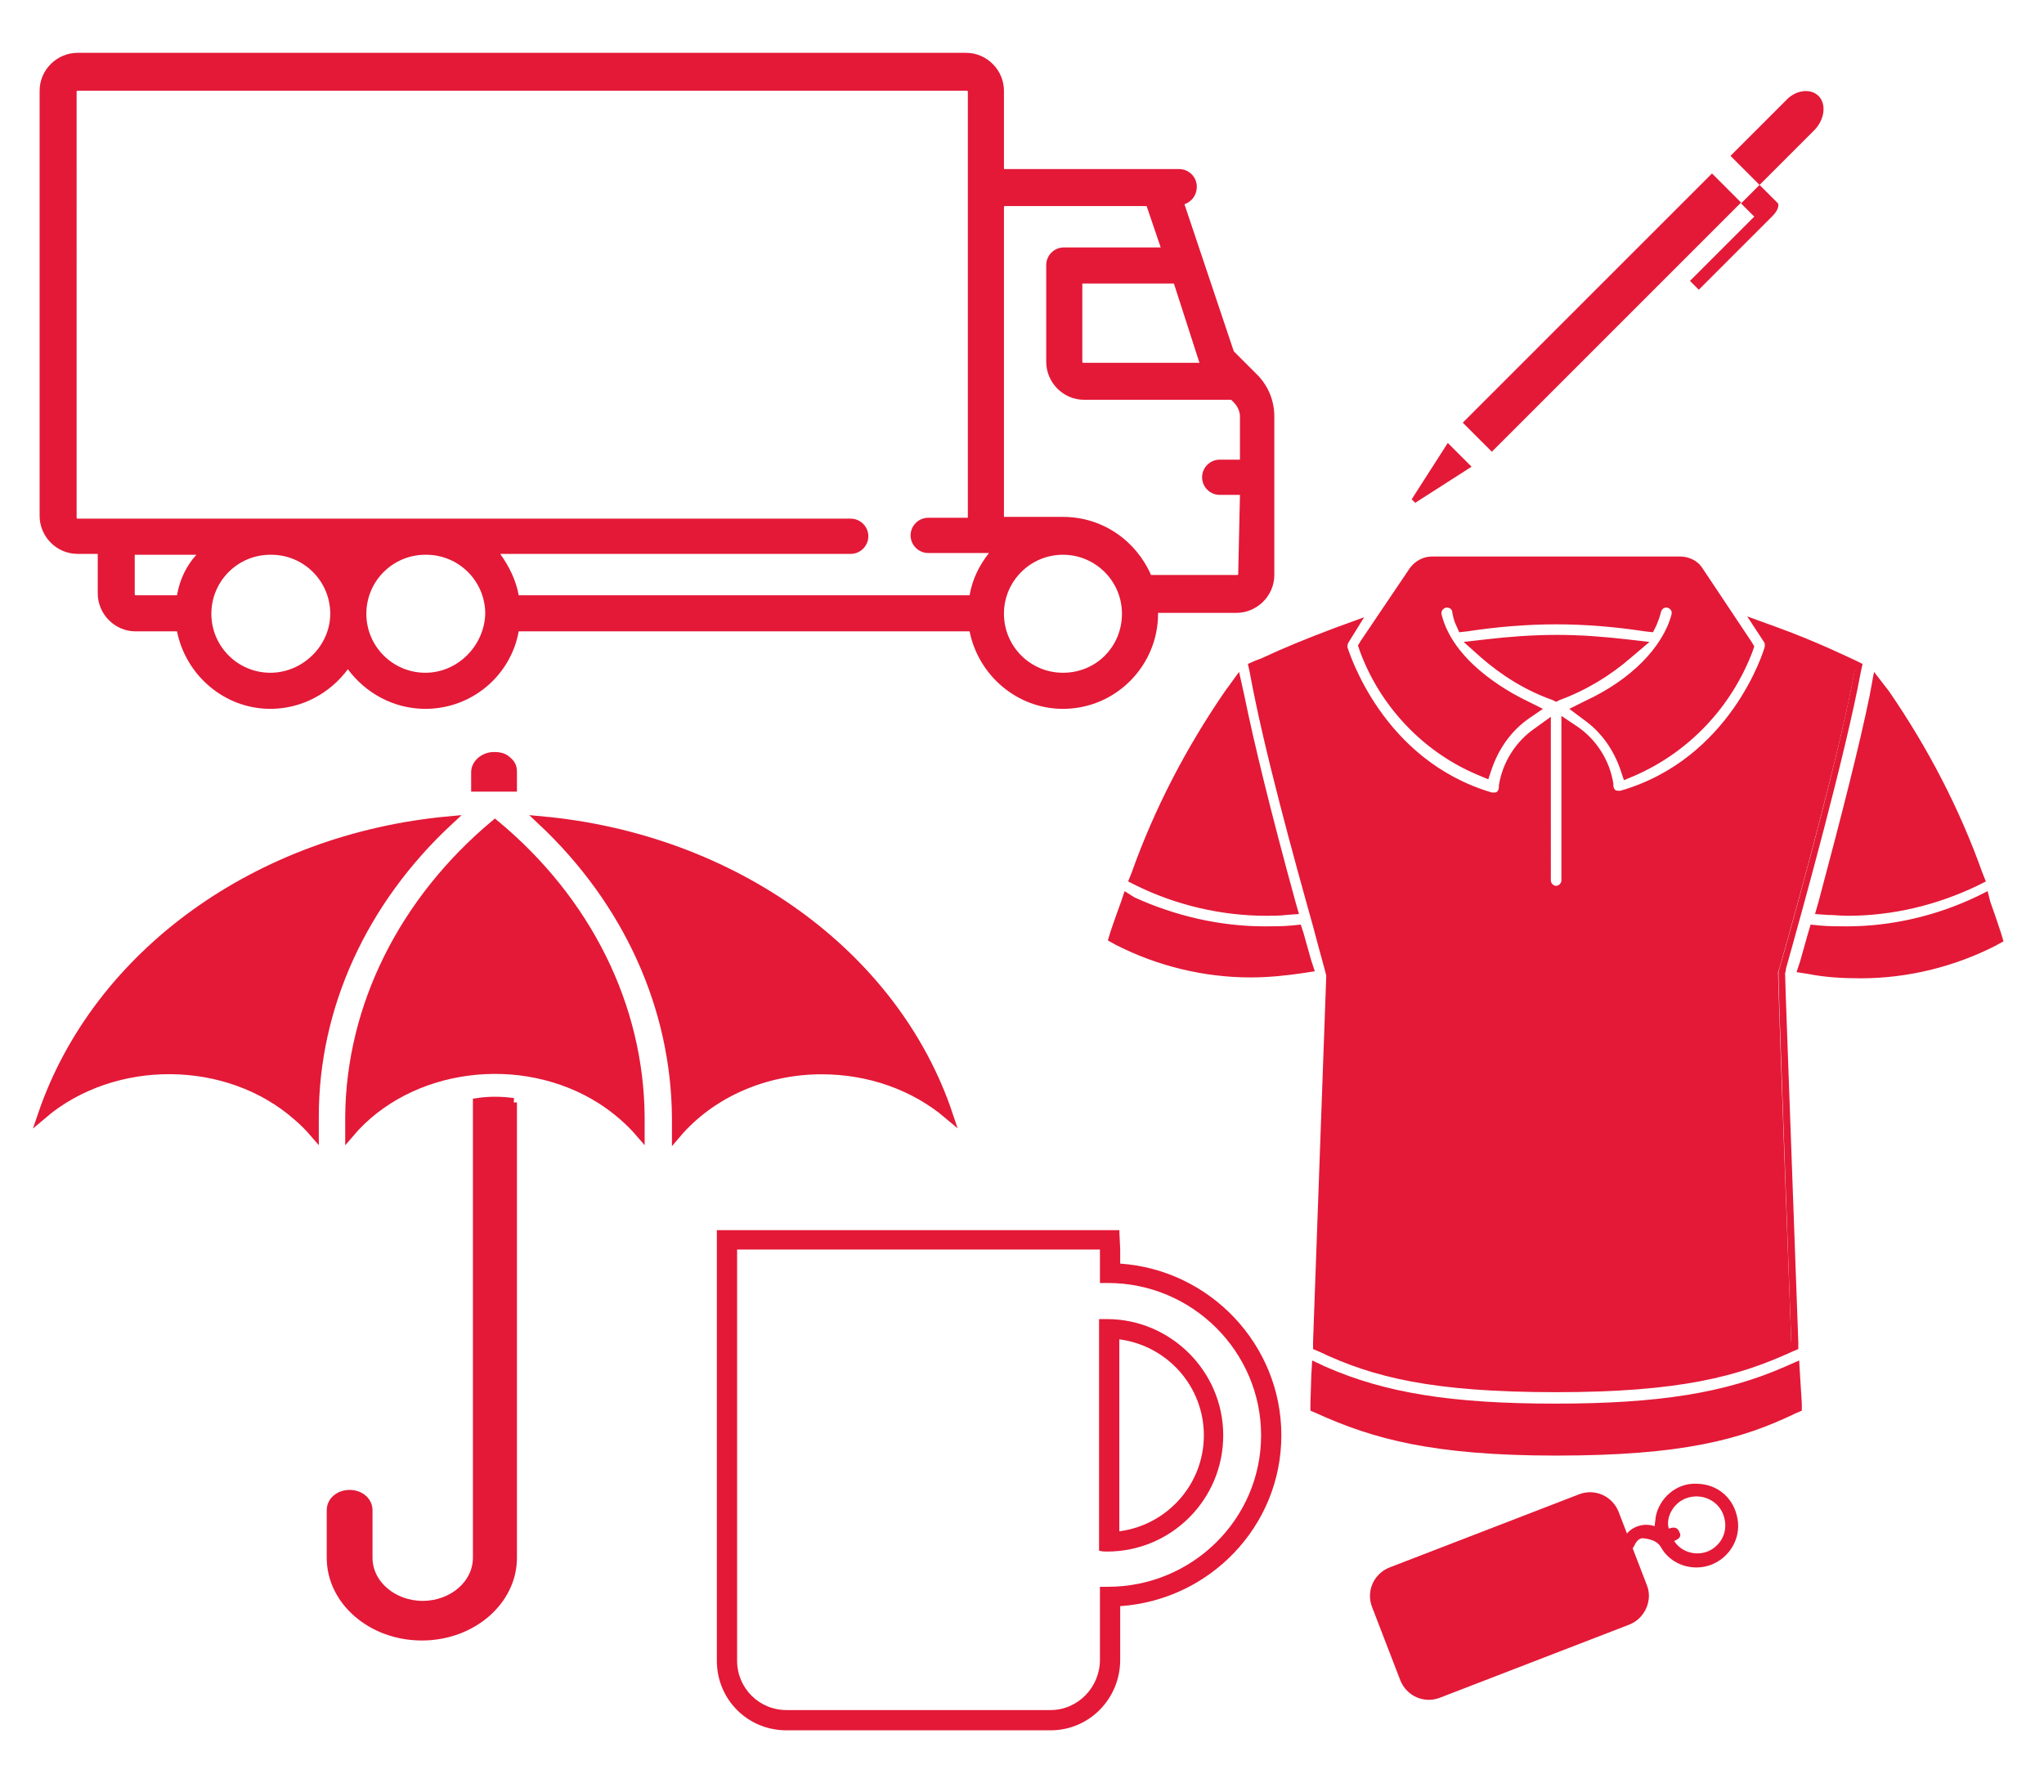 <?xml version="1.0" encoding="utf-8"?>
<!-- Generator: Adobe Illustrator 24.1.1, SVG Export Plug-In . SVG Version: 6.00 Build 0)  -->
<svg version="1.1" xmlns="http://www.w3.org/2000/svg" xmlns:xlink="http://www.w3.org/1999/xlink" x="0px" y="0px"
	 viewBox="0 0 232.1 203.5" style="enable-background:new 0 0 232.1 203.5;" xml:space="preserve">
<style type="text/css">
	.st0{display:none;}
	.st1{display:inline;fill:#1BC6E2;stroke:#E31937;stroke-miterlimit:10;}
	.st2{fill:#E31937;}
	.st3{fill:#E31937;stroke:#E31937;stroke-miterlimit:10;}
</style>
<g id="Layer_2" class="st0">
	<rect x="-139.1" y="-89.4" class="st1" width="629.2" height="404.7"/>
</g>
<g id="Layer_1">
	<g id="Shape_2_">
		<path class="st2" d="M176.7,164.7c-13.9,0-20.6-1.8-26.9-4.7l-0.4-0.2l0.2-4.4l0.8,0.3c6.9,3,14.6,4.2,26.3,4.2
			c11.8,0,19.4-1.2,26.3-4.2l0.8-0.3l0.2,4.4l-0.4,0.2C197.5,162.9,190.9,164.7,176.7,164.7z M176.7,157.6
			c-14.1,0-20.6-1.8-26.7-4.6l-0.4-0.2l1.5-42.1c0-0.3-0.7-2.8-1.5-5.6c-2.1-7.5-5.5-20.1-7.2-28.9l-0.1-0.5l1.4-0.6
			c1.9-0.8,4.8-2.1,8-3.3l1.6-0.6l-0.9,1.5c-0.2,0.3-0.2,0.6-0.1,1c0.1,0.5,4,13.1,16.8,16.8c0.1,0,0.2,0,0.3,0
			c0.3,0,0.5-0.1,0.7-0.2c0.3-0.2,0.5-0.6,0.5-1c0.4-2.5,1.8-4.8,3.8-6.2l0.9-0.6V100c0,0.7,0.5,1.2,1.2,1.2s1.2-0.5,1.2-1.2V82.5
			l0.9,0.6c2.1,1.4,3.5,3.6,3.8,6.1l0,0v0c0,0.4,0.2,0.8,0.5,1c0.2,0.2,0.5,0.3,0.7,0.3c0.1,0,0.2,0,0.3,0
			c12.9-3.7,16.7-16.3,16.8-16.9c0.1-0.3,0-0.7-0.1-0.9l-0.9-1.5l1.6,0.6c4.7,1.7,8.3,3.4,9,3.8l0.4,0.2l-0.1,0.4
			c-1.7,9.2-6.5,26.6-8.5,33.6l-0.2,0.6c0,0.7,0.2,7.3,1.5,42l0,0.4l-0.4,0.2C197.3,155.8,190.7,157.6,176.7,157.6z M211.5,110.5
			c-2,0-4-0.2-5.9-0.5l-0.6-0.1l1.2-4.3l0.5,0c1.1,0.1,2.1,0.1,3.2,0.1c5.2,0,10.4-1.2,15-3.4l0.6-0.3l0.2,0.6
			c0.4,1.1,0.8,2.3,1.2,3.5l0.2,0.5l-0.5,0.2C221.9,109.2,216.7,110.5,211.5,110.5z M142,110.5c-5.2,0-10.4-1.3-15.1-3.6l-0.5-0.2
			l0.2-0.5c0.4-1.2,0.8-2.3,1.2-3.5l0.2-0.6l0.6,0.3c4.7,2.2,9.9,3.4,15,3.4c1,0,2.1,0,3.2-0.1l0.5,0l1.2,4.3l-0.6,0.1
			C146,110.3,144,110.5,142,110.5z M209.7,103.4c-0.7,0-1.5,0-2.2-0.1l-0.7,0l0.2-0.7c2.8-10.2,4.7-18.1,5.9-23.5l0.3-1.3l0.8,1.1
			c4.4,6.3,8,13.2,10.6,20.5l0.2,0.5l-0.5,0.2C219.6,102.2,214.7,103.4,209.7,103.4z M143.8,103.4c-5,0-10-1.1-14.4-3.3l-0.5-0.2
			l0.2-0.5c2.6-7.3,6.1-14.1,10.6-20.5l0.8-1.1l0.3,1.3c1.1,5.4,3.1,13.3,5.9,23.5l0.2,0.7l-0.7,0
			C145.3,103.3,144.5,103.4,143.8,103.4z M168,87.5c-6-2.6-10.8-7.6-13-13.8l-0.1-0.3l5.8-8.6c0.4-0.7,1.2-1.1,2-1.1h28.2
			c0.8,0,1.5,0.4,2,1.1l5.7,8.6l-0.1,0.3c-2.3,6.2-7,11.2-13,13.8l-0.6,0.3l-0.2-0.6c-0.8-2.4-2.3-4.5-4.4-6l-0.8-0.6l0.9-0.4
			c5.3-2.5,9.1-6.3,10.1-10.2c0.1-0.3,0-0.6-0.1-0.9c-0.2-0.3-0.5-0.5-0.8-0.6c-0.1,0-0.2,0-0.3,0c-0.6,0-1.1,0.4-1.2,1
			c-0.1,0.5-0.3,1-0.5,1.4l-0.2,0.4l-0.4-0.1c-3.4-0.5-6.8-0.8-10.2-0.8c-3.4,0-6.8,0.3-10.2,0.8l-0.5,0.1l-0.2-0.4
			c-0.2-0.5-0.3-0.9-0.4-1.4c-0.1-0.5-0.6-0.9-1.2-0.9c-0.1,0-0.2,0-0.3,0c-0.3,0.1-0.6,0.3-0.8,0.6c-0.2,0.3-0.2,0.6-0.1,0.9
			c1.3,5.2,6.8,8.6,10,10.2l0.9,0.4l-0.8,0.6c-2.1,1.5-3.6,3.6-4.4,6l-0.2,0.6L168,87.5z M176.5,79.1c-2.9-1.1-5.6-2.7-8-4.8l-1-0.9
			l1.3-0.2c2.6-0.3,5.3-0.5,7.9-0.5c2.6,0,5.3,0.2,7.9,0.5l1.3,0.2l-1,0.9c-2.4,2.1-5.1,3.7-8,4.8l-0.2,0.1L176.5,79.1z"/>
		<path class="st2" d="M190.8,64.4c0.6,0,1.1,0.3,1.5,0.8l5.6,8.4c-2.2,6-6.8,10.9-12.7,13.4c-0.8-2.5-2.5-4.7-4.6-6.3
			c4.5-2.1,9.1-5.8,10.4-10.6c0.2-1-0.4-2-1.4-2.2c-0.1,0-0.3,0-0.4,0c-0.8,0-1.6,0.6-1.8,1.4c-0.1,0.4-0.3,0.9-0.5,1.3
			c-3.4-0.5-6.8-0.8-10.3-0.8s-6.9,0.3-10.3,0.8c-0.2-0.4-0.3-0.8-0.4-1.3c-0.2-0.8-1-1.4-1.8-1.4c-0.1,0-0.3,0-0.4,0
			c-1,0.2-1.6,1.2-1.4,2.2c1.2,4.8,5.9,8.4,10.3,10.6c-2.1,1.5-3.8,3.8-4.6,6.3c-5.9-2.5-10.5-7.4-12.7-13.4l5.6-8.4
			c0.3-0.5,0.9-0.8,1.5-0.8H190.8 M152.1,72.4L152.1,72.4c-0.3,0.4-0.4,0.9-0.2,1.4c0.2,0.5,4,13.5,17.3,17.3c0.2,0,0.3,0.1,0.5,0.1
			c0.4,0,0.8-0.1,1.1-0.4c0.4-0.3,0.7-0.9,0.7-1.4c0.3-2.3,1.6-4.4,3.6-5.7V100c0,1,0.8,1.8,1.8,1.8s1.8-0.8,1.8-1.8V83.6
			c1.9,1.3,3.2,3.4,3.6,5.7c0,0.6,0.2,1.1,0.7,1.5c0.3,0.3,0.7,0.4,1.1,0.4c0.2,0,0.3,0,0.5-0.1c13.3-3.8,17.1-16.7,17.3-17.3
			c0.1-0.5,0-1-0.2-1.4c3.9,1.4,7.3,2.9,8.9,3.7c-2,11.1-8.5,33.8-8.6,34.1c-0.1,0.3-0.2-2.2,1.4,42.2c-6.1,2.8-12.7,4.5-26.3,4.5
			s-20.3-1.7-26.4-4.5l1.5-41.7c0-0.8-6.3-22-8.7-34.7C144.8,75.3,148.2,73.8,152.1,72.4 M176.8,73.3c2.6,0,5.2,0.2,7.8,0.5
			c-2.3,2-5,3.6-7.9,4.7c-2.9-1.1-5.5-2.7-7.8-4.7C171.5,73.5,174.1,73.3,176.8,73.3 M213.4,79.2c4.4,6.3,7.9,13.1,10.5,20.3
			c-4.4,2.2-9.3,3.3-14.1,3.3c-0.7,0-1.5,0-2.2-0.1C209.4,95.8,211.9,86.1,213.4,79.2 M140.1,79.2c1.4,7,4,16.6,5.9,23.5
			c-0.7,0-1.5,0.1-2.2,0.1c-4.9,0-9.7-1.1-14.1-3.3C132.2,92.3,135.7,85.5,140.1,79.2 M225.1,102.9c0.4,1.1,0.8,2.2,1.2,3.4
			c-4.6,2.4-9.7,3.6-14.8,3.6c-1.9,0-3.9-0.2-5.8-0.5l0.9-3.2c1.1,0.1,2.2,0.1,3.3,0.1C215.1,106.3,220.3,105.1,225.1,102.9
			 M128.4,102.9c4.8,2.3,10,3.5,15.3,3.5c1.1,0,2.1,0,3.2-0.1l0.9,3.2c-1.9,0.4-3.9,0.5-5.8,0.5c-5.1,0-10.2-1.2-14.8-3.6
			C127.6,105.1,128,104,128.4,102.9 M203.3,156.3l0.2,3.2c-6.3,3-12.9,4.6-26.7,4.6s-20.5-1.8-26.7-4.6l0.1-3.2
			c6.2,2.6,13.3,4.3,26.6,4.3S197.1,158.9,203.3,156.3 M190.8,63.2L190.8,63.2h-28.2c-1,0-1.9,0.5-2.5,1.3l-5.6,8.3l-0.3,0.5
			l0.2,0.6c2.3,6.3,7.2,11.5,13.4,14.1l1.2,0.5l0.4-1.2c0.8-2.3,2.2-4.3,4.2-5.7l1.6-1.1l-1.8-0.9c-2.5-1.2-8.4-4.6-9.7-9.8
			c-0.1-0.3,0.1-0.7,0.5-0.8c0,0,0.1,0,0.1,0c0.3,0,0.6,0.2,0.6,0.5c0.1,0.5,0.2,1,0.4,1.4l0.4,0.9l0.9-0.1
			c3.3-0.5,6.7-0.8,10.1-0.8s6.8,0.3,10.1,0.8l0.9,0.1l0.4-0.8c0.2-0.5,0.4-1,0.5-1.5c0.1-0.3,0.3-0.5,0.6-0.5c0,0,0.1,0,0.1,0
			c0.4,0.1,0.6,0.4,0.5,0.8c-1,3.7-4.6,7.4-9.8,9.8l-1.8,0.9l1.6,1.2c2,1.4,3.4,3.4,4.2,5.7l0.4,1.2l1.2-0.5
			c6.2-2.7,11-7.8,13.4-14.1l0.2-0.6l-0.3-0.5l-5.6-8.4C192.8,63.7,191.8,63.2,190.8,63.2L190.8,63.2L190.8,63.2z M154.9,70.1
			l-3.3,1.2c-3.2,1.2-6.1,2.4-8,3.3c-0.4,0.2-0.7,0.3-1,0.4l-0.9,0.4l0.2,0.9c1.6,8.8,5.1,21.4,7.2,28.9c0.7,2.7,1.4,5.1,1.5,5.6
			l-1.5,41.6l0,0.8l0.7,0.3c6.1,2.9,12.8,4.6,26.9,4.6c14.1,0,20.7-1.8,26.8-4.6l0.7-0.3l0-0.8c-1.2-33.5-1.5-40.9-1.5-41.9
			c0,0,0.1-0.2,0.1-0.5c2-7.1,6.8-24.5,8.5-33.7l0.2-0.9l-0.8-0.4c-0.7-0.3-4.3-2.1-9-3.8l-3.3-1.2l1.9,2.9c0.1,0.1,0.1,0.3,0.1,0.5
			c-0.1,0.5-3.9,12.8-16.4,16.4c0,0-0.1,0-0.2,0c-0.1,0-0.3,0-0.4-0.1c-0.1-0.1-0.2-0.3-0.2-0.5v-0.1l0-0.1c-0.4-2.6-1.9-5-4.1-6.5
			l-1.8-1.2v2.2V100c0,0.3-0.3,0.6-0.6,0.6s-0.6-0.3-0.6-0.6V83.6v-2.2l-1.8,1.3c-2.2,1.5-3.7,3.9-4.1,6.5l0,0.1v0.1
			c0,0.2-0.1,0.4-0.2,0.5c-0.1,0.1-0.2,0.1-0.4,0.1c0,0-0.1,0-0.2,0C156.9,86.3,153.2,74,153,73.5c0-0.1,0-0.3,0.1-0.5L154.9,70.1
			L154.9,70.1z M176.8,72.1c-2.7,0-5.4,0.2-8,0.5l-2.6,0.3l1.9,1.7c2.4,2.1,5.1,3.8,8.2,4.9l0.4,0.2l0.4-0.2c3-1.1,5.8-2.8,8.2-4.9
			l2-1.7l-2.6-0.3C182.1,72.3,179.4,72.1,176.8,72.1L176.8,72.1z M212.8,76.3l-0.5,2.7c-1.1,5.4-3.1,13.3-5.8,23.4l-0.4,1.4l1.4,0.1
			c0.8,0,1.5,0.1,2.3,0.1c5.1,0,10.1-1.2,14.7-3.4l1-0.5l-0.4-1c-2.6-7.3-6.2-14.2-10.6-20.6L212.8,76.3L212.8,76.3z M140.7,76.3
			l-1.6,2.2c-4.4,6.4-8,13.3-10.6,20.6l-0.4,1l1,0.5c4.5,2.2,9.6,3.4,14.7,3.4c0.8,0,1.5,0,2.3-0.1l1.4-0.1l-0.4-1.4
			c-2.8-10.2-4.7-18-5.8-23.4L140.7,76.3L140.7,76.3z M225.7,101.2l-1.2,0.6c-4.6,2.2-9.7,3.4-14.8,3.4c-1,0-2.1,0-3.1-0.1l-1-0.1
			l-0.3,1l-0.9,3.2l-0.4,1.2l1.3,0.2c2,0.4,4,0.5,6,0.5c5.3,0,10.6-1.3,15.3-3.7l0.9-0.5l-0.3-1c-0.4-1.2-0.8-2.4-1.2-3.5
			L225.7,101.2L225.7,101.2z M127.7,101.2l-0.4,1.2c-0.4,1.1-0.8,2.2-1.2,3.4l-0.3,1l0.9,0.5c4.7,2.4,10,3.7,15.3,3.7
			c2,0,4-0.2,6-0.5l1.3-0.2l-0.4-1.2l-0.9-3.2l-0.3-0.9l-1,0.1c-1,0.1-2.1,0.1-3.1,0.1c-5.1,0-10.2-1.2-14.8-3.3L127.7,101.2
			L127.7,101.2z M149,154.5l-0.1,1.7l-0.1,3.2l0,0.8l0.7,0.3c6.4,2.9,13.2,4.8,27.2,4.8c14.3,0,21-1.8,27.2-4.8l0.7-0.3l0-0.8
			l-0.2-3.2l-0.1-1.7l-1.6,0.7c-6.8,3-14.4,4.2-26.1,4.2c-11.7,0-19.3-1.2-26.1-4.2L149,154.5L149,154.5z"/>
	</g>
	<g>
		<g>
			<path class="st2" d="M142.9,42.7l-2.8-2.8l-5.6-16.7c0.8-0.3,1.4-1,1.4-2c0-1.1-0.9-2-2-2H114v-8.9c0-2.3-1.9-4.3-4.3-4.3H8.8
				c-2.3,0-4.3,1.9-4.3,4.3v48.3c0,2.3,1.9,4.3,4.3,4.3h2.3v4.5c0,2.3,1.9,4.3,4.3,4.3h4.7c1,5,5.4,8.8,10.6,8.8
				c3.6,0,6.8-1.8,8.8-4.5c2,2.7,5.2,4.5,8.8,4.5c5.3,0,9.7-3.8,10.6-8.8h51.2c1,5,5.4,8.8,10.6,8.8c6,0,10.8-4.9,10.8-10.8
				c0,0,0-0.1,0-0.1h8.9c2.3,0,4.3-1.9,4.3-4.3V47.3C144.7,45.6,144.1,44,142.9,42.7z M20.1,67.6h-4.7c-0.1,0-0.1-0.1-0.1-0.1v-4.5
				h7C21.2,64.2,20.4,65.8,20.1,67.6z M30.7,76.4c-3.7,0-6.7-3-6.7-6.7c0-3.7,3-6.7,6.7-6.7h0.1c3.7,0,6.7,3,6.7,6.7
				C37.5,73.3,34.4,76.4,30.7,76.4z M48.3,76.4c-3.7,0-6.7-3-6.7-6.7c0-3.7,3-6.7,6.7-6.7h0.1c3.7,0,6.7,3,6.7,6.7
				C55,73.3,52,76.4,48.3,76.4z M110.1,67.6H58.9c-0.3-1.7-1.1-3.3-2.1-4.7h39.8c1.1,0,2-0.9,2-2s-0.9-2-2-2H8.8
				c-0.1,0-0.1-0.1-0.1-0.1V10.4c0-0.1,0.1-0.1,0.1-0.1h101c0.1,0,0.1,0.1,0.1,0.1v48.4h-4.5c-1.1,0-2,0.9-2,2c0,1.1,0.9,2,2,2h6.9
				C111.2,64.2,110.4,65.8,110.1,67.6z M136.2,41.2h-13.2c-0.1,0-0.1-0.1-0.1-0.1v-8.9h10.4L136.2,41.2z M120.7,76.4
				c-3.7,0-6.7-3-6.7-6.7c0-3.7,3-6.7,6.7-6.7h0h0c3.7,0,6.7,3,6.7,6.7S124.5,76.4,120.7,76.4z M140.6,65.2c0,0.1-0.1,0.1-0.1,0.1
				h-9.8c-1.7-3.9-5.5-6.6-10-6.6c0,0,0,0,0,0H114V23.5l0,0c0-0.1,0.1-0.1,0.1-0.1h16.1l1.6,4.7h-11c-1.1,0-2,0.9-2,2v11
				c0,2.3,1.9,4.3,4.3,4.3h16.7l0.3,0.3c0.4,0.4,0.7,1,0.7,1.6v4.9h-2.3c-1.1,0-2,0.9-2,2s0.9,2,2,2h2.3L140.6,65.2L140.6,65.2z"/>
		</g>
	</g>
	<g>
		<g>
			<path class="st2" d="M185,176.8c-0.3-0.6-0.5-1.1-0.7-1.6c-0.1-0.1,0-0.4,0.1-0.5c0.5-1.1,1.8-1.7,3-1.5c0.2,0,0.3,0.1,0.5,0.1
				c0-0.4,0.1-0.7,0.1-1c0.4-2.2,2.4-3.9,4.6-3.8c2.4,0,4.3,1.6,4.7,4c0.4,2.2-0.9,4.4-3,5.2c-2.1,0.8-4.6,0-5.7-2
				c-0.4-0.7-1.2-0.9-1.9-1c-0.5-0.1-0.9,0.3-1.1,0.8C185.4,175.8,185.2,176.2,185,176.8z M190.1,175c0.9,1.4,2.8,1.8,4.2,1
				c1.5-0.9,2-2.6,1.3-4.2c-0.7-1.5-2.4-2.2-4-1.7c-1.6,0.5-2.5,2.3-2.1,3.5c0.5-0.2,1-0.2,1.2,0.4C191,174.5,190.6,174.8,190.1,175
				z"/>
		</g>
		<path class="st2" d="M185,184.5l-21.5,8.3c-1.8,0.7-3.8-0.2-4.5-2l-3.2-8.3c-0.7-1.8,0.2-3.8,2-4.5l21.5-8.3
			c1.8-0.7,3.8,0.2,4.5,2l3.2,8.3C187.7,181.7,186.8,183.8,185,184.5z"/>
	</g>
	<g>
		<path class="st2" d="M124.9,141.9v3.8c0.3,0,0.6,0,0.9,0c9.6,0,17.4,7.8,17.4,17.3c0,9.5-7.8,17.2-17.4,17.2c-0.3,0-0.6,0-0.9,0
			v8.3c0,3.1-2.5,5.7-5.6,5.7h-30c-3.1,0-5.6-2.5-5.6-5.6v-46.7H124.9 M125.7,176.2c7.3,0,13.2-5.9,13.2-13.2s-6-13.2-13.2-13.2
			c-0.3,0-0.6,0-0.9,0v26.3C125.2,176.2,125.4,176.2,125.7,176.2 M127.1,139.7h-2.2H83.6h-2.2v2.2v46.7c0,4.4,3.5,7.9,7.9,7.9h30
			c4.4,0,7.9-3.6,7.9-8v-6.1c10.2-0.7,18.3-9.1,18.3-19.4c0-10.3-8.1-18.8-18.3-19.5v-1.6L127.1,139.7L127.1,139.7z M127.1,173.9
			v-21.8c5.4,0.7,9.6,5.3,9.6,10.9S132.5,173.2,127.1,173.9L127.1,173.9z"/>
	</g>
	<g id="Insurance_2_">
		<path class="st3" d="M58.3,125.2c-1.4-0.2-2.8-0.2-4.1,0v51.7c0,3-2.8,5.4-6.2,5.4s-6.2-2.4-6.2-5.4l0,0v-5.4c0-1-0.9-1.8-2.1-1.8
			s-2.1,0.8-2.1,1.8v5.4c0,4.9,4.6,8.9,10.3,8.9s10.3-4,10.3-8.9V125.2z"/>
		<path class="st3" d="M51,93.2c-21.8,2-40,15.2-46.2,33.4c8.1-6.9,21.1-6.8,29,0.2c0.7,0.6,1.3,1.2,1.9,1.9v-1.9
			C35.7,114.3,41.2,102.3,51,93.2z"/>
		<path class="st3" d="M93.3,121.5c5.4,0,10.5,1.8,14.4,5.1c-6.1-18.2-24.4-31.4-46.2-33.4c9.8,9.2,15.2,21.2,15.3,33.7v1.9
			C80.7,124.2,86.8,121.5,93.3,121.5z"/>
		<path class="st3" d="M54.2,89.4c0.6,0,1.3,0,1.9,0h0.2c0.6,0,1.3,0,1.9,0v-1.8c0-0.5-0.2-0.9-0.6-1.2c-0.4-0.4-0.9-0.5-1.5-0.5
			c-1.1,0-2.1,0.8-2.1,1.8V89.4z"/>
		<path class="st3" d="M72.7,128.7v-1.9c-0.1-12.5-6-24.5-16.5-33.2c-10.4,8.7-16.4,20.7-16.5,33.2v1.9c6.7-7.9,19.5-9.6,28.6-3.8
			C70,126,71.5,127.3,72.7,128.7z"/>
	</g>
	<g>
		<path class="st2" d="M201.8,23l-2-2l-2.1,2.1l1.5,1.5l-7.3,7.3l1,1l8.4-8.4C201.9,23.9,202.1,23.2,201.8,23z"/>
		<path class="st2" d="M206.5,10.9c-0.9-0.9-2.6-0.7-3.7,0.5l-6.3,6.3l3.3,3.3l6.3-6.3C207.2,13.5,207.4,11.8,206.5,10.9z"/>
		<path class="st2" d="M194.4,19.7l3.3,3.3l-28.3,28.3l-3.3-3.3L194.4,19.7z"/>
		<path class="st2" d="M160.3,56.7l0.4,0.4l6.4-4.1l-2.7-2.7L160.3,56.7z"/>
	</g>
</g>
</svg>
